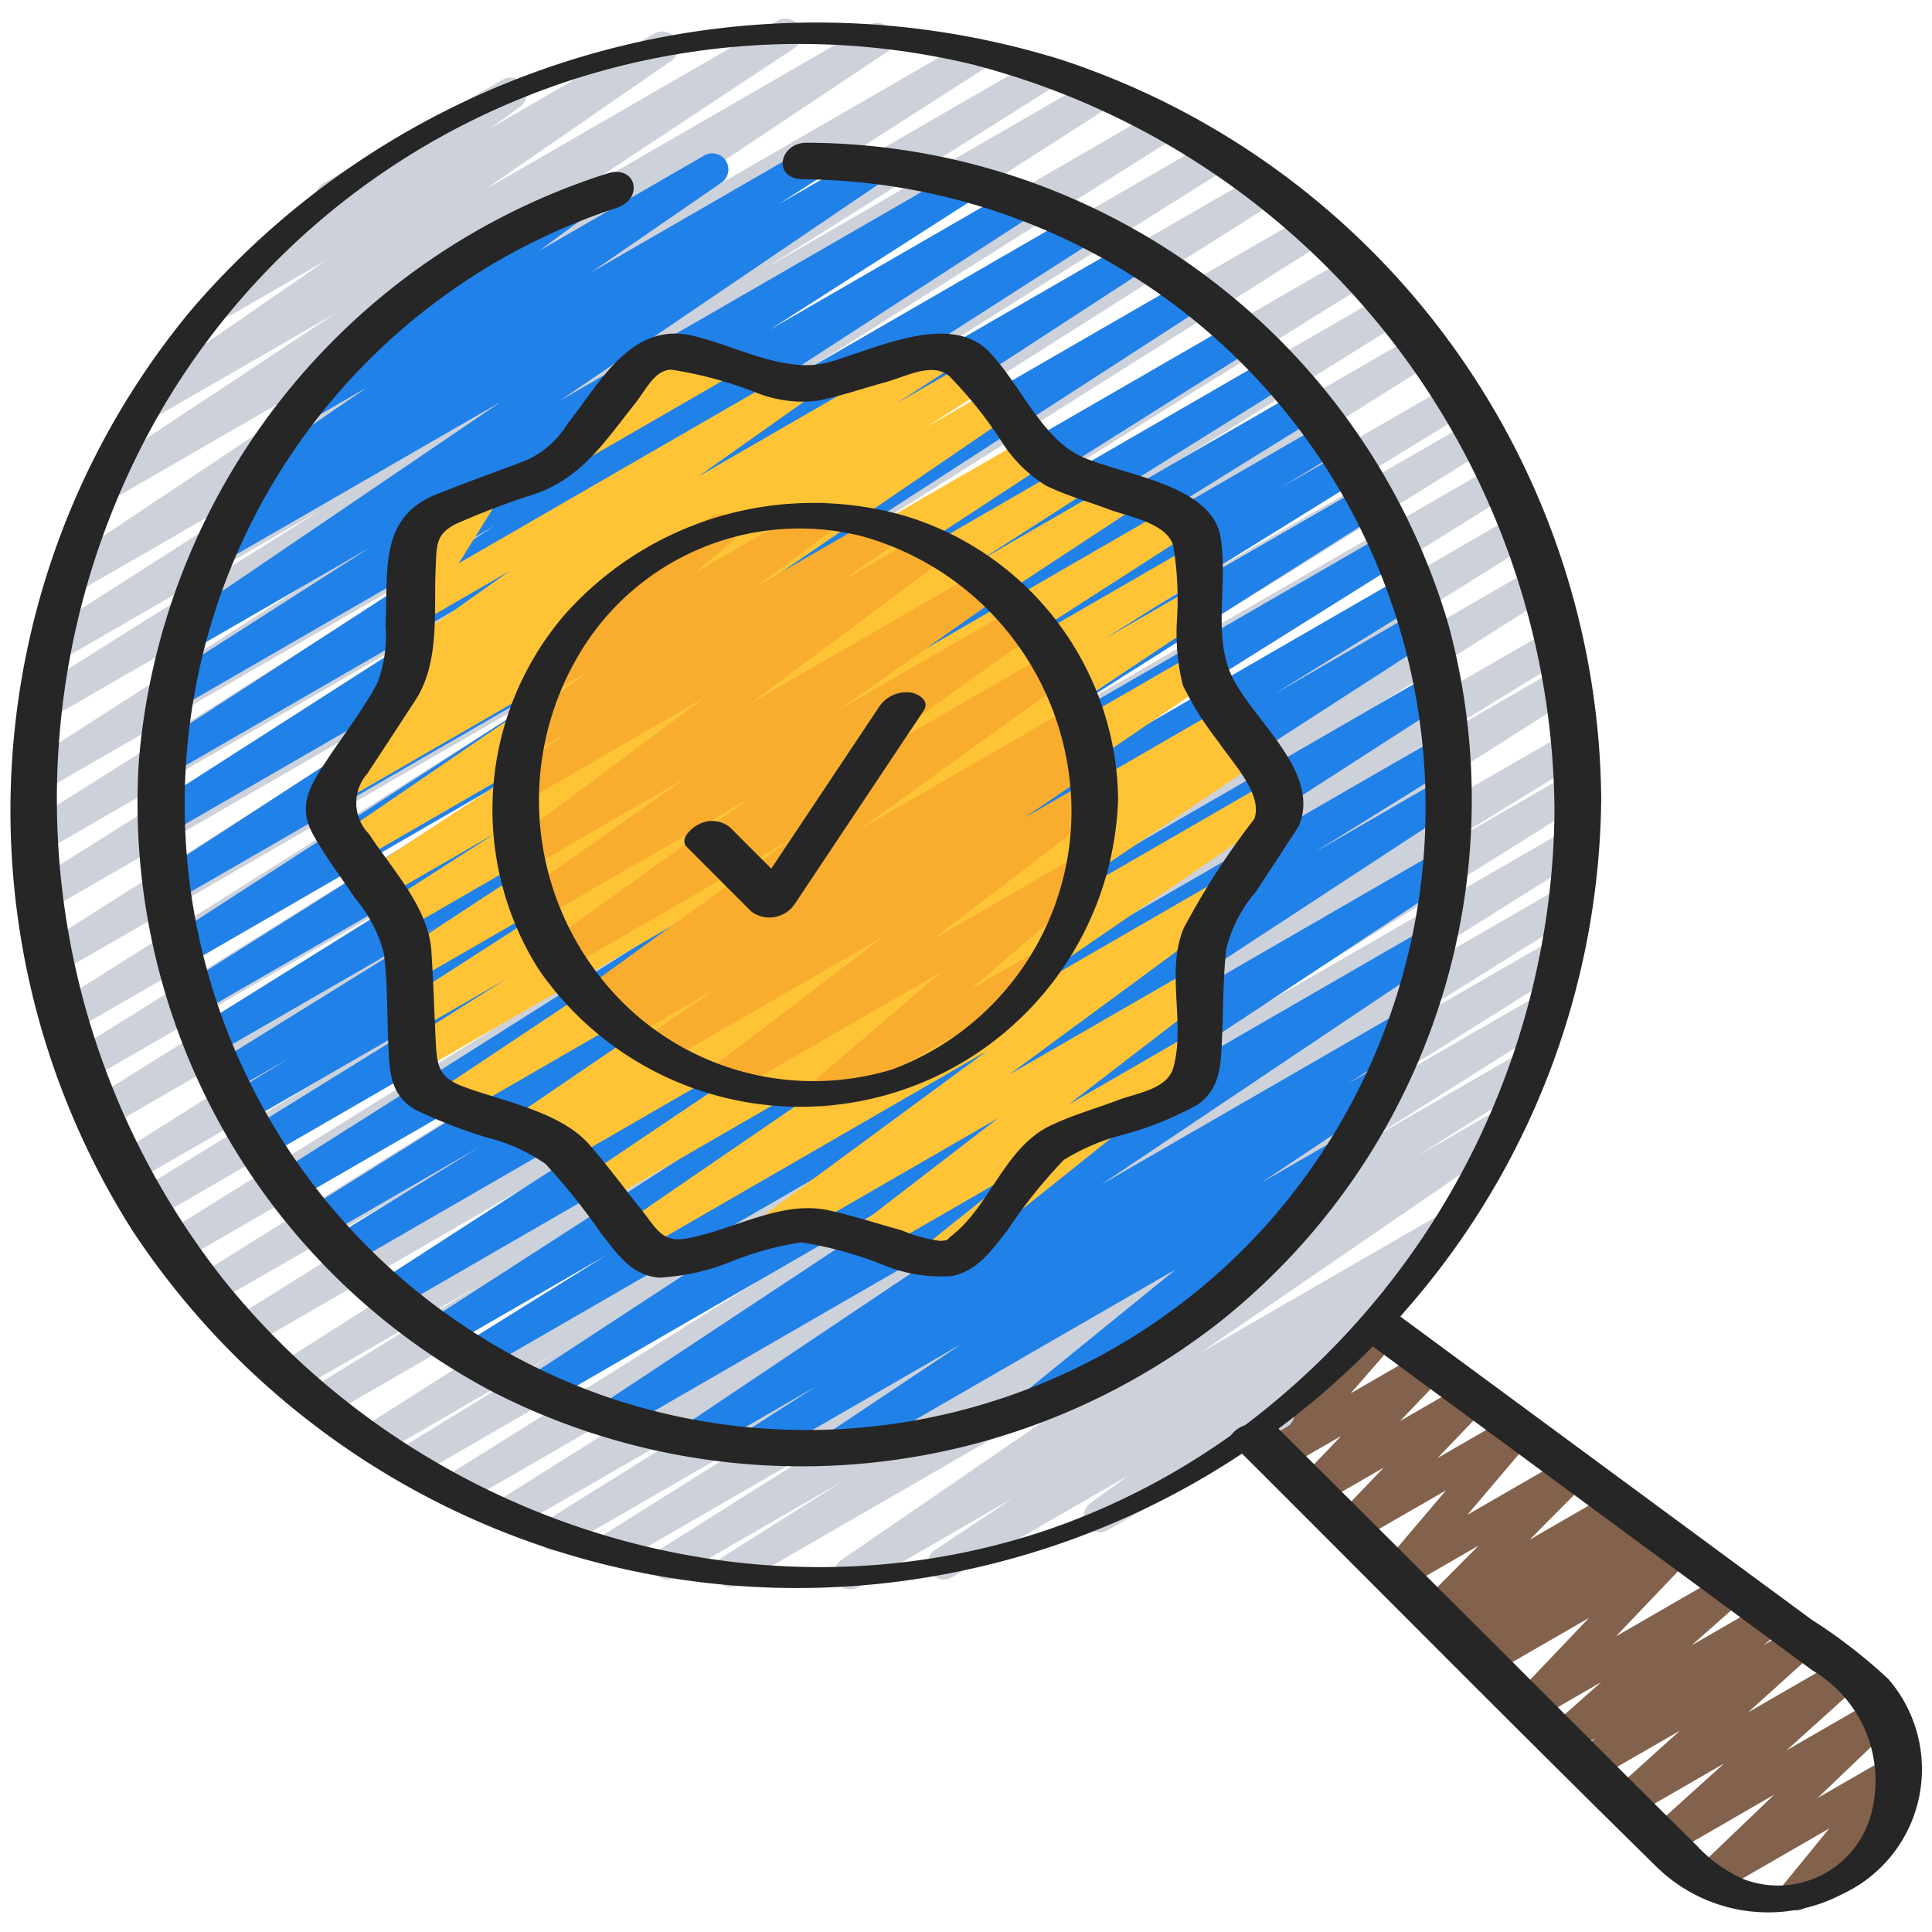 <svg id="Icons" xmlns="http://www.w3.org/2000/svg" viewBox="0 0 60 60"><defs><style>.cls-1{fill:#83624d;}.cls-2{fill:#cdd1da;}.cls-3{fill:#2081e9;}.cls-4{fill:#ffc436;}.cls-5{fill:#f9ad2f;}.cls-6{fill:#262626;}</style></defs><title>010 - Quality Assurance</title><path class="cls-1" d="M55.785,59.331a.5.5,0,0,1-.388-.816l1.412-1.729-3.468,2a.5.5,0,0,1-.6-.794l2.362-2.26L51.875,57.6a.5.5,0,0,1-.585-.8l2.255-2.034-2.862,1.652a.5.5,0,0,1-.585-.8l2.073-1.87-2.644,1.526a.5.5,0,0,1-.562-.824l.6-.481-.856.494a.5.5,0,0,1-.581-.808l1.6-1.416-2.062,1.191a.5.5,0,0,1-.611-.777l2.294-2.408-3.091,1.785A.5.5,0,0,1,45.7,51.2l.1-.08-.282.162a.5.5,0,0,1-.564-.821l.075-.062-.253.146a.5.5,0,0,1-.605-.784L45.92,48l-2.346,1.354a.5.5,0,0,1-.631-.756l1.963-2.312-2.8,1.613a.5.5,0,0,1-.611-.778l1.48-1.544-2.029,1.171a.5.5,0,0,1-.611-.778l1.316-1.374-1.815,1.048a.5.5,0,0,1-.626-.762l2.238-2.561a.472.472,0,0,1-.054-.076.5.5,0,0,1,.183-.682l1.149-.664a.5.5,0,0,1,.626.762l-1.406,1.61,2.241-1.294a.5.5,0,0,1,.612.778l-1.318,1.375,2.035-1.174a.5.5,0,0,1,.611.778l-1.481,1.545,2.255-1.3a.5.5,0,0,1,.631.755l-1.962,2.311,3.08-1.778a.5.5,0,0,1,.606.784l-1.75,1.765,2.582-1.49a.5.5,0,0,1,.564.822l-.074.059.4-.227a.5.5,0,0,1,.562.822l-.1.08.428-.246a.5.5,0,0,1,.611.777l-2.294,2.406,3.367-1.943a.5.5,0,0,1,.581.808l-1.6,1.415L54.8,49.789a.5.5,0,0,1,.562.823l-.6.482,1.016-.586a.5.5,0,0,1,.584.8l-2.073,1.871,2.865-1.655a.5.5,0,0,1,.585.8l-2.255,2.034,2.728-1.574a.5.5,0,0,1,.6.794l-2.363,2.259,2.233-1.288a.5.5,0,0,1,.631.108.5.5,0,0,1,.007.641l-1.428,1.749a.5.5,0,0,1,.407.907l-2.253,1.3A.489.489,0,0,1,55.785,59.331Z"/><path class="cls-2" d="M26.414,49.356a.5.5,0,0,1-.283-.912l9.765-6.7L22.951,49.217a.5.5,0,0,1-.517-.856l3.75-2.37-5.2,3a.5.5,0,0,1-.516-.855l5.8-3.66L19.2,48.557a.5.5,0,0,1-.515-.857l6.325-3.966-7.549,4.358a.5.5,0,0,1-.515-.857L23.9,42.892l-7.923,4.574a.5.5,0,0,1-.515-.857l10.487-6.588-11.66,6.731a.5.5,0,0,1-.516-.856l10.984-6.872L12.877,45.885a.5.5,0,0,1-.512-.859l4.8-2.95-5.4,3.119a.5.5,0,0,1-.518-.854l17.1-10.859L10.165,43.98a.5.5,0,0,1-.511-.859L14.911,39.9,9.232,43.182a.5.5,0,0,1-.517-.855l18.7-11.861L7.794,41.791a.5.5,0,0,1-.516-.856L23.735,30.619,6.664,40.475a.5.5,0,0,1-.515-.857l15.935-9.956L5.637,39.157a.5.5,0,0,1-.514-.857l14.451-8.982L4.817,37.838a.5.5,0,0,1-.511-.859L13.883,31.1,4.128,36.727a.5.5,0,0,1-.517-.856L22.5,23.956,3.348,35.011a.5.5,0,0,1-.515-.858L17.4,25.087,2.732,33.555a.5.5,0,0,1-.514-.858l14.348-8.936L2.259,32.021a.5.5,0,0,1-.517-.855L18.766,20.438,1.815,30.223a.5.5,0,0,1-.517-.855L18.7,18.333,1.508,28.261a.5.5,0,0,1-.517-.856L15.317,18.39,1.361,26.448a.5.5,0,0,1-.516-.856l13.711-8.656-13.2,7.625a.5.5,0,0,1-.521-.854l15.16-9.73L1.53,22.325a.5.5,0,0,1-.516-.857l8.964-5.639-8.133,4.7a.5.5,0,0,1-.52-.854l10.45-6.693L2.365,18.41a.5.5,0,0,1-.527-.849L14.1,9.383,3.5,15.505a.5.5,0,0,1-.526-.85l7.469-4.942L4.886,12.919a.5.5,0,0,1-.534-.844l5.79-4L7.19,9.777a.5.5,0,0,1-.543-.838L10,6.522a.477.477,0,0,1-.133-.149.5.5,0,0,1,.183-.684L15.6,2.483a.5.5,0,0,1,.543.839l-.913.657,5.083-2.934a.5.5,0,0,1,.535.844l-5.788,4L24.144.646a.5.5,0,0,1,.526.85L17.2,6.438,27,.778a.5.5,0,0,1,.527.849L15.269,9.805l14.8-8.543a.5.5,0,0,1,.52.854l-10.452,6.7L32.269,1.805a.5.5,0,0,1,.516.856L23.823,8.3,33.9,2.483a.5.5,0,0,1,.521.854L19.266,13.063,35.985,3.409a.5.5,0,0,1,.517.856L22.781,12.927,37.566,4.39a.5.5,0,0,1,.517.857L23.755,14.262,39.11,5.4a.5.5,0,0,1,.518.855L22.221,17.288,40.6,6.676a.5.5,0,0,1,.516.856L24.1,18.254,41.974,7.938a.5.5,0,0,1,.514.857L28.131,17.737l14.88-8.591a.5.5,0,0,1,.514.857l-14.56,9.063L44.05,10.357a.5.5,0,0,1,.516.856L25.684,23.127,45.049,11.946a.5.5,0,0,1,.512.859l-9.578,5.884,9.755-5.631a.5.5,0,0,1,.514.858L31.8,22.9l14.626-8.444a.5.5,0,0,1,.514.857L31,25.271l16.077-9.282a.5.5,0,0,1,.516.857L31.13,27.164l16.524-9.54a.5.5,0,0,1,.518.855L29.485,30.334,48.133,19.568a.5.5,0,0,1,.511.859l-5.262,3.221,5.029-2.9a.5.5,0,0,1,.518.855l-17.1,10.857,16.747-9.669a.5.5,0,0,1,.512.859L44.27,26.606l4.41-2.546a.5.5,0,0,1,.515.857L38.222,31.782l10.4-6a.5.5,0,0,1,.516.857L38.65,33.223l9.829-5.675a.5.5,0,0,1,.515.858l-6.962,4.346,6.2-3.578a.5.5,0,0,1,.516.857L42.415,34l5.393-3.114a.5.5,0,0,1,.516.856l-5.776,3.645,4.733-2.733a.5.5,0,0,1,.518.856L44.023,35.9l2.5-1.442a.5.5,0,0,1,.534.845L37.3,42l7.431-4.29a.5.5,0,0,1,.526.849l-2.435,1.618.066-.037a.5.5,0,0,1,.544.837l-3.441,2.5a.491.491,0,0,1,.147.16.5.5,0,0,1-.183.683l-5.551,3.2a.5.5,0,0,1-.544-.837l1.193-.866-5.5,3.174a.5.5,0,0,1-.527-.848l2.433-1.618-4.794,2.768A.491.491,0,0,1,26.414,49.356Z"/><path class="cls-3" d="M26.046,45.386a.5.5,0,0,1-.277-.916l4.107-2.741-6.149,3.55a.5.5,0,0,1-.52-.853l2.147-1.377-3.541,2.044a.5.5,0,0,1-.528-.848l10.529-7.062L19.219,44.454a.5.5,0,0,1-.526-.85l12.133-8.026L17,43.563a.5.5,0,0,1-.523-.85l13.258-8.68-14.706,8.49a.5.5,0,0,1-.513-.857l4.313-2.684L13.9,41.825a.5.5,0,0,1-.521-.852l13.988-9.027L12.36,40.609a.5.5,0,0,1-.521-.852l15.189-9.81L10.884,39.268a.5.5,0,0,1-.513-.859l4.512-2.786-4.766,2.751a.5.5,0,0,1-.515-.856l9.968-6.247-10.4,6a.5.5,0,0,1-.518-.855l12.823-8.113-13.166,7.6a.5.5,0,0,1-.513-.857l6.629-4.109-6.772,3.91a.5.5,0,0,1-.511-.859L9.02,32.84,7.2,33.888a.5.5,0,0,1-.514-.858l6.9-4.28L6.71,32.721a.5.5,0,0,1-.515-.857l8.572-5.35L6.225,31.445a.5.5,0,0,1-.517-.855l10.855-6.843L5.852,29.932a.5.5,0,0,1-.522-.853l14.916-9.651L5.483,27.951a.5.5,0,0,1-.522-.852l14.306-9.307L5.313,25.848a.5.5,0,0,1-.519-.854L15.242,18.3,5.4,23.983a.5.5,0,0,1-.522-.852l10.5-6.815L5.6,21.962a.5.5,0,0,1-.52-.854l6.4-4.1L6.045,20.146a.5.5,0,0,1-.531-.846l10.047-6.825L7.023,17.4a.5.5,0,0,1-.52-.853l1.353-.873a.5.5,0,0,1-.515-.855L11.4,12.03l-1.76,1.016a.5.5,0,0,1-.548-.835L12.3,9.837a.511.511,0,0,1-.156-.167.5.5,0,0,1,.183-.683l5.111-2.95a.5.5,0,0,1,.548.835l-1.235.914,5.121-2.957a.5.5,0,0,1,.533.845L18.348,8.466l6.665-3.848a.5.5,0,0,1,.52.854l-1.351.871,2.723-1.572a.5.5,0,0,1,.532.846L17.386,12.444,29.768,5.3a.5.5,0,0,1,.519.854L23.9,10.243l7.656-4.42a.5.5,0,0,1,.522.852L21.568,13.492l11.89-6.865a.5.5,0,0,1,.52.854L23.535,14.172,35.052,7.523a.5.5,0,0,1,.522.852l-14.309,9.31L36.832,8.7a.5.5,0,0,1,.522.853L22.438,19.2,38.36,10.008a.5.5,0,0,1,.517.856L28.026,17.7l11.416-6.592a.5.5,0,0,1,.515.858l-8.576,5.352,8.954-5.169a.5.5,0,0,1,.514.858L33.96,17.285l7.146-4.126a.5.5,0,0,1,.512.86l-1.887,1.156,1.934-1.116a.5.5,0,0,1,.514.858l-6.63,4.109,6.772-3.91a.5.5,0,0,1,.518.855L30.017,24.085,43,16.59a.5.5,0,0,1,.516.857l-9.969,6.246,10.013-5.78a.5.5,0,0,1,.512.858l-4.527,2.8L43.9,19.053a.5.5,0,0,1,.522.853l-15.19,9.81,15.142-8.742a.5.5,0,0,1,.522.853l-13.98,9.02,13.676-7.9a.5.5,0,0,1,.514.858l-4.315,2.685,3.9-2.255a.5.5,0,0,1,.524.852L31.953,33.773l12.611-7.281a.5.5,0,0,1,.526.85L32.956,35.368,44.194,28.88a.5.5,0,0,1,.529.849L34.2,36.788l9.269-5.35a.5.5,0,0,1,.519.853L41.834,33.67l.91-.524a.5.5,0,0,1,.527.848l-4.107,2.74,2.293-1.323a.5.5,0,0,1,.565.82l-4.693,3.816a.5.5,0,0,1,.41.906l-5.3,3.063a.5.5,0,0,1-.566-.821l4.649-3.778L26.3,45.318A.5.5,0,0,1,26.046,45.386Z"/><path class="cls-4" d="M34.332,35.348a.5.5,0,0,1-.25-.933l2.775-1.6a.5.5,0,1,1,.5.865l-2.775,1.6A.5.5,0,0,1,34.332,35.348Z"/><path class="cls-4" d="M29.052,39.566a.5.5,0,0,1-.313-.89l2.939-2.349-4.506,2.6a.5.5,0,0,1-.555-.829L31,34.724l-6.931,4a.5.5,0,0,1-.547-.835l7.127-5.248-10.7,6.179a.5.5,0,0,1-.532-.844l9.317-6.387-9.968,5.755a.5.5,0,0,1-.53-.848L26.5,30.935l-8.839,5.1a.5.5,0,0,1-.517-.854l.486-.309-1.1.635a.5.5,0,0,1-.531-.846l9.924-6.758-11.675,6.74a.5.5,0,0,1-.527-.848l10.292-6.86L13.1,33.238a.5.5,0,0,1-.517-.855l3.106-1.962-2.652,1.53a.5.5,0,0,1-.52-.853l6.439-4.143-5.994,3.461a.5.5,0,0,1-.524-.851l7.723-5.074-7.61,4.394a.5.5,0,0,1-.521-.854l3.392-2.177-3.524,2.035a.5.5,0,0,1-.524-.852l5.621-3.679-5.852,3.379a.5.5,0,0,1-.533-.846L19.9,19.54l-9.249,5.34a.5.5,0,0,1-.519-.854l1.861-1.193h0a.5.5,0,0,1-.522-.852l1.8-1.168-.328.19a.5.5,0,0,1-.539-.841l3.422-2.429-2.8,1.62a.5.5,0,0,1-.61-.086.5.5,0,0,1-.064-.612l1.119-1.794-.253.146a.5.5,0,0,1-.5-.866L14.691,15a.5.5,0,0,1,.674.7l-1.119,1.794,10.325-5.962a.5.5,0,0,1,.539.841L21.685,14.8l7.43-4.29a.5.5,0,0,1,.523.852l-1.793,1.167,2.248-1.3a.5.5,0,0,1,.519.854l-1.858,1.191L30.79,12.1a.5.5,0,0,1,.532.845l-9.291,6.351,9.931-5.733a.5.5,0,0,1,.523.851l-5.626,3.683,6.39-3.689a.5.5,0,0,1,.521.854l-3.387,2.174,4.3-2.485a.5.5,0,0,1,.524.851l-7.722,5.073,8.969-5.179a.5.5,0,0,1,.521.854l-6.445,4.146,6.383-3.685a.5.5,0,0,1,.517.856l-3.106,1.962L36.979,18.3a.5.5,0,0,1,.528.849L27.22,26l9.862-5.694a.5.5,0,0,1,.531.846l-9.926,6.76L38,21.955a.5.5,0,0,1,.517.856l-.483.306.527-.3a.5.5,0,0,1,.53.847l-8.264,5.563,8.6-4.966a.5.5,0,0,1,.532.846l-9.312,6.381,7.285-4.206a.5.5,0,0,1,.547.836l-7.131,5.25L37.015,30.1a.5.5,0,0,1,.554.829L33.189,34.3l3.727-2.152a.5.5,0,0,1,.563.824l-6.608,5.28a.5.5,0,0,1-.247.483L29.3,39.5A.491.491,0,0,1,29.052,39.566Z"/><path class="cls-4" d="M17.885,14.373a.5.5,0,0,1-.346-.862l1.64-1.568a.5.5,0,0,1,.19-.67l1.338-.772a.5.5,0,0,1,.6.794l-.071.068.856-.494a.5.5,0,1,1,.5.866l-4.453,2.571A.5.5,0,0,1,17.885,14.373Z"/><path class="cls-5" d="M25.655,34.4a.5.5,0,0,1-.324-.881l3.929-3.351-6.6,3.812a.5.5,0,0,1-.553-.83l5.324-4.06-6.841,3.949a.5.5,0,0,1-.531-.846l2.265-1.542-2.832,1.635a.5.5,0,0,1-.526-.849l.611-.4-.849.491a.5.5,0,0,1-.543-.838L24.6,26.04,17.63,30.067a.5.5,0,0,1-.541-.84l6.18-4.424-6.393,3.691a.5.5,0,0,1-.538-.842l4.987-3.509-4.87,2.812a.5.5,0,0,1-.549-.834l5.972-4.455L16.346,24.86a.5.5,0,0,1-.535-.843L17.556,22.8l-1.043.6a.5.5,0,0,1-.548-.835l2.3-1.712-1.069.617a.5.5,0,0,1-.572-.815L18.712,18.9a.5.5,0,0,1-.026-.881l3.434-1.983a.5.5,0,0,1,.572.816l-1.11.936,3.693-2.133a.5.5,0,0,1,.548.835L23.517,18.2l3.8-2.191a.5.5,0,0,1,.535.844L26.1,18.073l2.649-1.53a.5.5,0,0,1,.549.834l-5.971,4.455L30.489,17.7a.5.5,0,0,1,.538.842l-4.988,3.51,5.581-3.223a.5.5,0,0,1,.541.84l-6.178,4.422,6.605-3.813a.5.5,0,0,1,.543.839L26.7,25.757l6.582-3.8a.5.5,0,0,1,.526.85l-.613.405.342-.2a.5.5,0,0,1,.531.846L31.811,25.4l1.88-1.086a.5.5,0,0,1,.553.831L28.922,29.2l4.568-2.638a.5.5,0,0,1,.574.814l-3.931,3.353,2-1.152a.5.5,0,0,1,.5.866l-6.725,3.881A.493.493,0,0,1,25.655,34.4Z"/><path class="cls-6" d="M30.2,48.71a24.963,24.963,0,0,0,8.372-3.567c4.278,4.268,8.53,8.566,12.84,12.8a4.953,4.953,0,0,0,5.8.881,4.277,4.277,0,0,0,1.427-6.685,16.6,16.6,0,0,0-2.388-1.846l-4.589-3.382-8.177-6.027a24.416,24.416,0,0,0,6.242-16.079A24.391,24.391,0,0,0,32.986,1.863,25.588,25.588,0,0,0,5.937,9.629,24.34,24.34,0,0,0,4.126,38.237,24.734,24.734,0,0,0,30.2,48.71Zm26.092,3.169a3.971,3.971,0,0,1,1.86,4.279,2.993,2.993,0,0,1-3.988,2.207,4.347,4.347,0,0,1-1.46-1.038c-2.244-2.215-4.466-4.453-6.7-6.679l-6.3-6.279a25.111,25.111,0,0,0,2.929-2.555ZM5.049,12.674A22.959,22.959,0,0,1,30.193,2,24.113,24.113,0,0,1,48.276,25.194a24.157,24.157,0,0,1-9.615,19.07.882.882,0,0,0-.435.313,22.279,22.279,0,0,1-5.458,2.85c-9.287,3.276-19.848-.147-25.9-7.782A24.1,24.1,0,0,1,5.049,12.674Z"/><path class="cls-6" d="M16.718,30.088a9.872,9.872,0,0,0,18.006-5.282,9.313,9.313,0,0,0-6.6-8.779,10.314,10.314,0,0,0-10.638,3.121A9.294,9.294,0,0,0,16.718,30.088ZM26.75,16.648a8.884,8.884,0,0,1,6.526,8.546,8.568,8.568,0,0,1-5.573,8.02,8.407,8.407,0,0,1-9.236-3.1,8.871,8.871,0,0,1-.527-9.719A7.955,7.955,0,0,1,26.75,16.648Z"/><path class="cls-6" d="M17.617,13.17a2.856,2.856,0,0,1-1.326,1.146c-.91.345-1.829.673-2.733,1.034-1.811.723-1.5,2.394-1.583,4.068a4.135,4.135,0,0,1-.259,1.8c-.447.839-1.062,1.622-1.583,2.417-.476.727-.9,1.363-.43,2.243.376.7.885,1.351,1.32,2.014a4.264,4.264,0,0,1,.9,1.733c.119.945.094,1.932.14,2.884.039.81.064,1.517.858,1.966a15.71,15.71,0,0,0,2.18.846,5.544,5.544,0,0,1,1.842.827A19.03,19.03,0,0,1,18.663,38.3c.5.621.923,1.3,1.8,1.378a6.856,6.856,0,0,0,2.2-.48,9.832,9.832,0,0,1,2.212-.615,11.471,11.471,0,0,1,2.536.694,4.69,4.69,0,0,0,2.168.349c.813-.179,1.226-.816,1.712-1.423a15.506,15.506,0,0,1,1.747-2.181,6.554,6.554,0,0,1,1.89-.794,10.417,10.417,0,0,0,2.261-.92c.707-.493.721-1.216.758-1.988.045-.943.03-1.912.137-2.85a4.239,4.239,0,0,1,.913-1.768l1.26-1.923c.009-.014.007-.024.015-.037a.549.549,0,0,0,.07-.1c.683-1.682-1.423-3.252-2.091-4.655-.6-1.259-.1-2.978-.353-4.343-.3-1.611-3.074-1.9-4.312-2.465s-1.925-2.282-2.865-3.251c-1.23-1.269-3.587-.064-5,.325-1.339.366-2.891-.526-4.225-.83C19.587,9.989,18.632,11.9,17.617,13.17Zm3.243-1.688a12.514,12.514,0,0,1,2.693.737,3.829,3.829,0,0,0,1.859.222c.7-.141,1.4-.383,2.093-.573.617-.169,1.427-.623,1.956-.205a12.733,12.733,0,0,1,1.65,2.059,4.3,4.3,0,0,0,1.371,1.358c.608.3,1.294.49,1.926.729s1.8.42,2.026,1.126a10.2,10.2,0,0,1,.115,2.368,6.7,6.7,0,0,0,.186,1.981,10.13,10.13,0,0,0,1.116,1.77c.379.579,1.391,1.612,1.1,2.384a23.206,23.206,0,0,0-2.185,3.38c-.574,1.321.061,2.989-.33,4.347-.192.668-1.139.78-1.713,1-.7.265-1.459.478-2.132.807-1.38.676-1.85,2.465-3.01,3.383-.23.182-.1.158-.381.182a4.409,4.409,0,0,1-1.187-.325c-.759-.208-1.518-.459-2.286-.626-1.485-.324-3,.64-4.447.882-.729.122-.914-.345-1.361-.9-.539-.673-1.054-1.376-1.621-2.025-.895-1.022-2.689-1.34-3.917-1.8-.761-.288-.812-.65-.849-1.415-.045-.93-.074-1.861-.135-2.789-.089-1.353-1.217-2.538-1.937-3.638a1.378,1.378,0,0,1-.052-1.877c.5-.758.995-1.515,1.49-2.275.777-1.192.567-2.777.634-4.155.031-.653,0-1,.611-1.315a24.438,24.438,0,0,1,2.543-.962c1.437-.544,2.095-1.608,3.04-2.788C20.078,12.077,20.345,11.475,20.86,11.482Z"/><path class="cls-6" d="M15.318,43.233a21.042,21.042,0,0,0,22.6-2.21,20.719,20.719,0,0,0,7.061-21.636A20.836,20.836,0,0,0,25.055,4.433c-.855-.007-1.089,1.126-.11,1.134a19.5,19.5,0,0,1,14.362,32.5,19.2,19.2,0,0,1-20.589,5.27,19.484,19.484,0,0,1,.425-36.879c.879-.286.608-1.36-.286-1.069a20.969,20.969,0,0,0-14.541,18.2A20.662,20.662,0,0,0,15.318,43.233Z"/><path class="cls-6" d="M23.334,28.31a.947.947,0,0,0,1.354-.245l3.5-5.251q.251-.373.5-.749c.2-.3-.174-.535-.429-.561a1.025,1.025,0,0,0-.947.431l-3.36,5.041L22.666,25.69a.879.879,0,0,0-.978-.083c-.2.1-.61.446-.354.7Q22.335,27.309,23.334,28.31Z"/></svg>